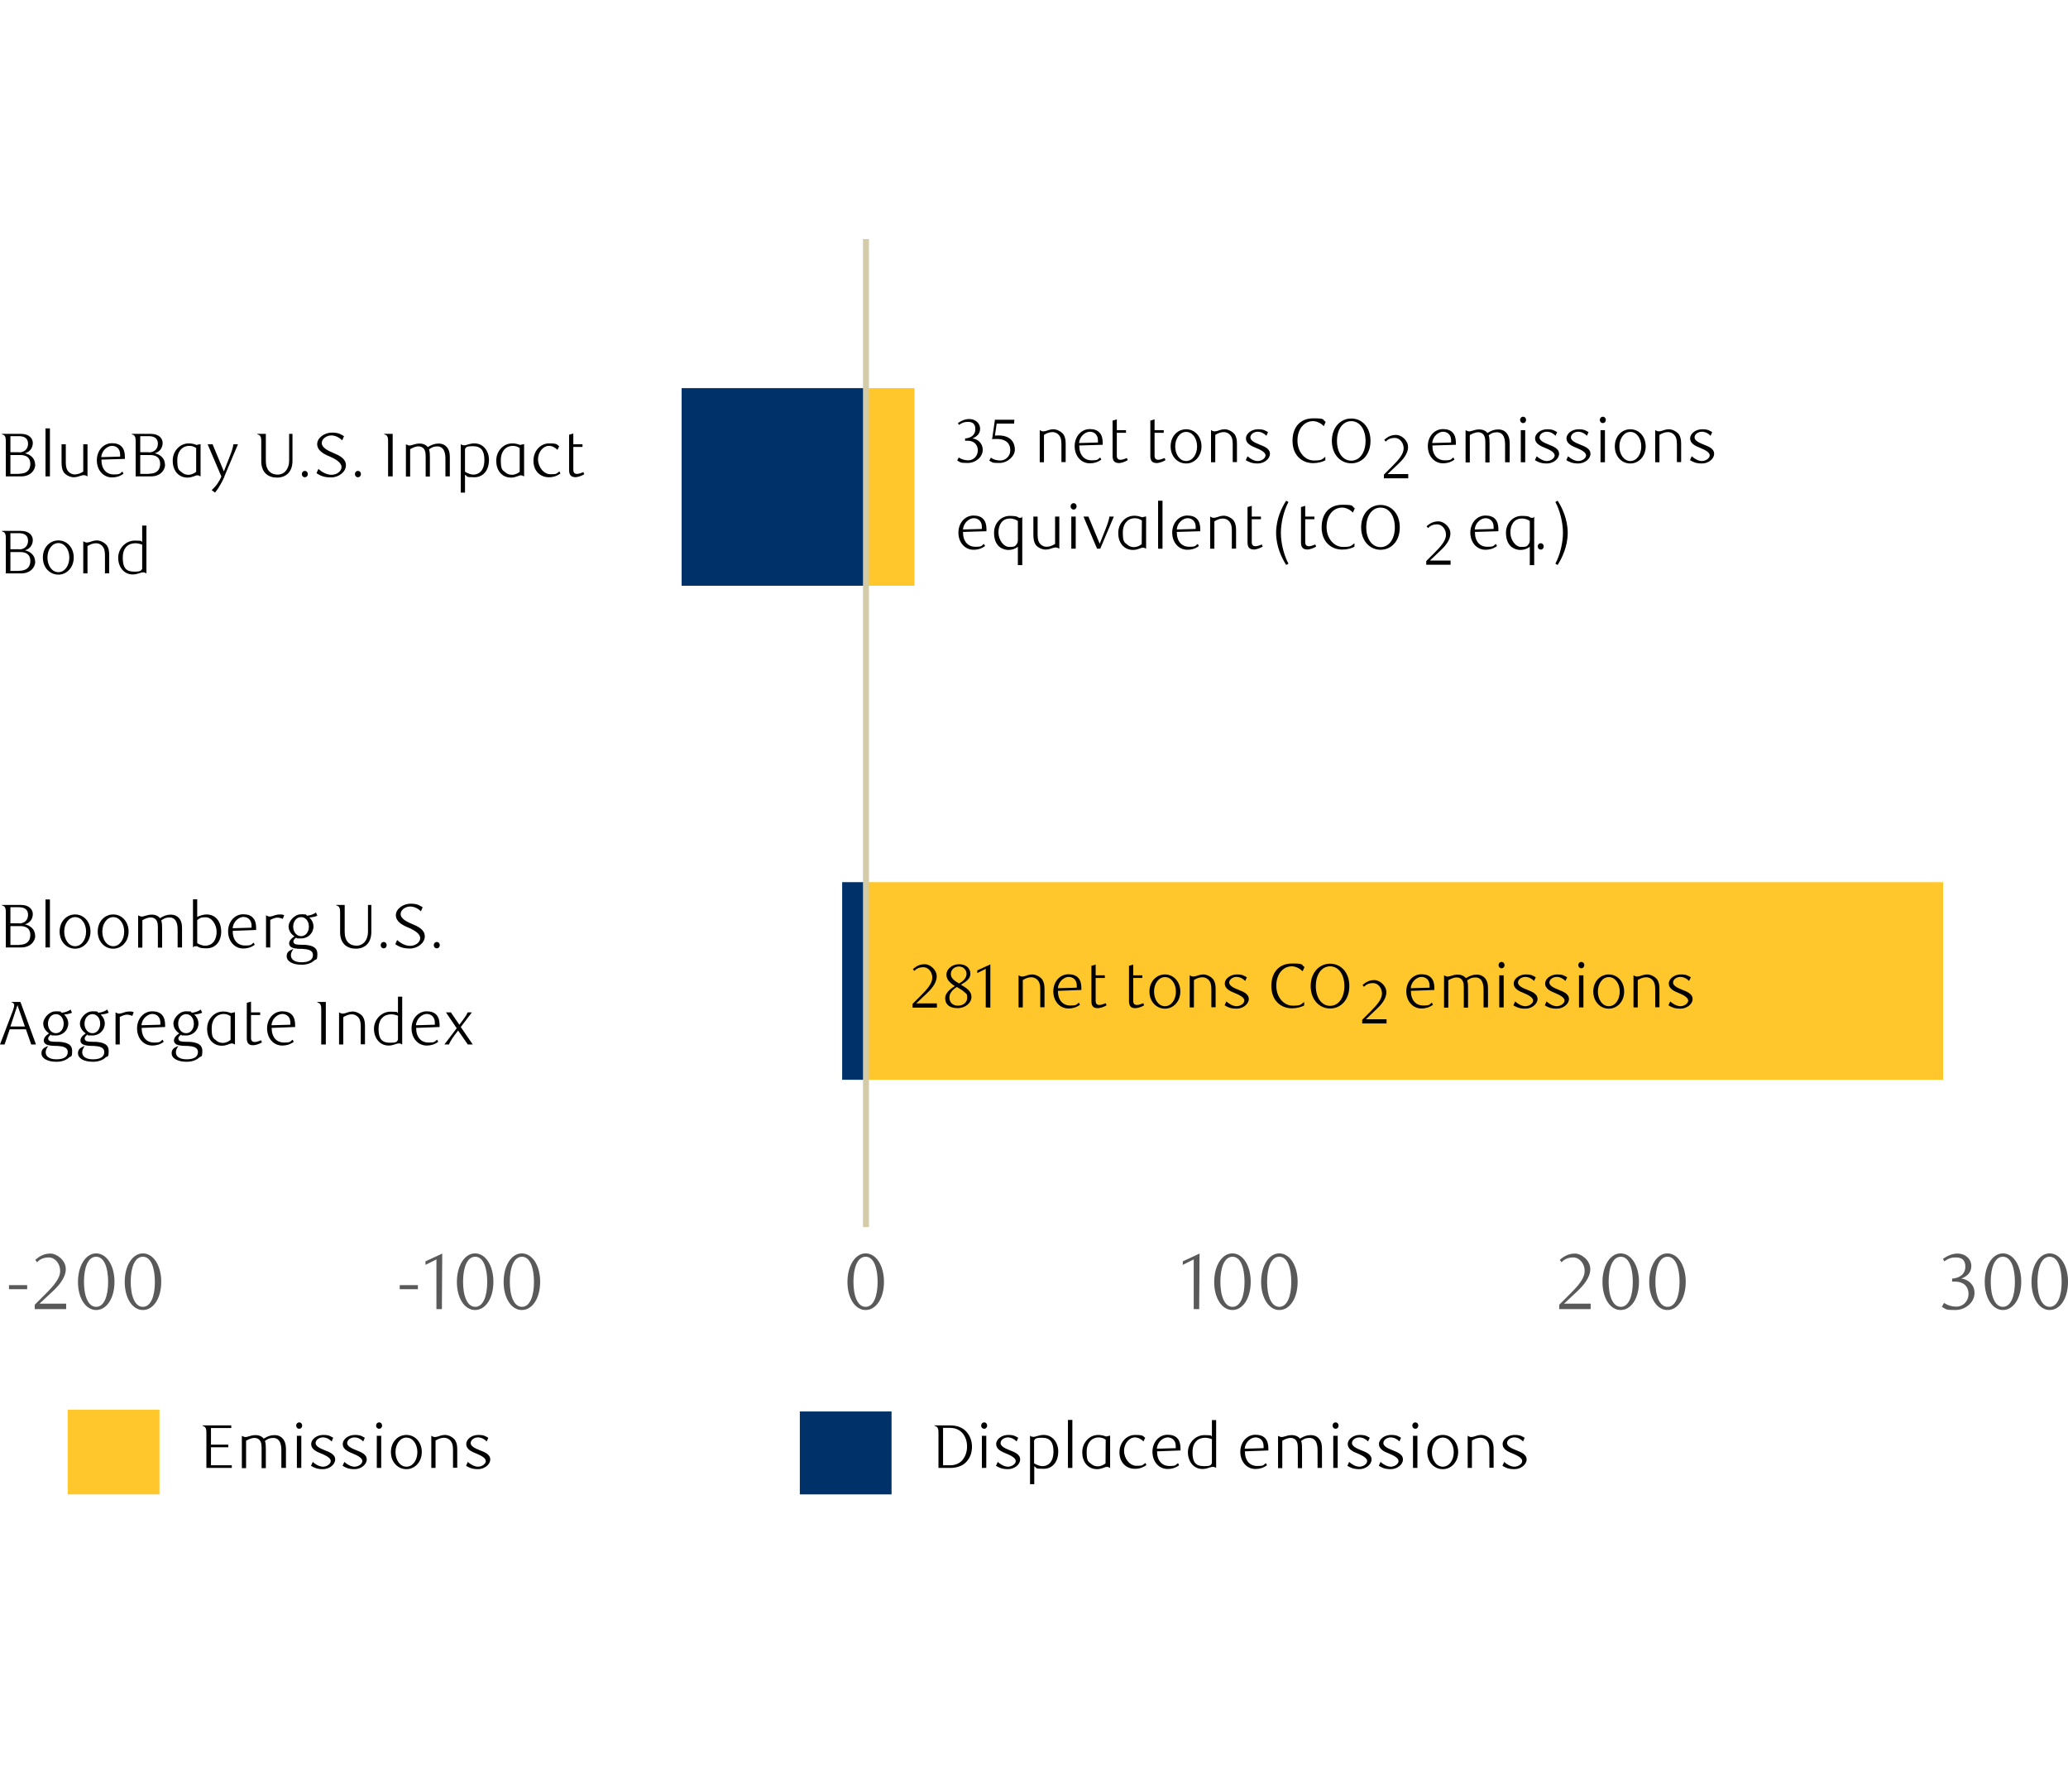 <?xml version="1.0" encoding="utf-8"?>
<!-- Generator: Adobe Illustrator 27.8.1, SVG Export Plug-In . SVG Version: 6.00 Build 0)  -->
<svg version="1.1" id="Layer_4" xmlns="http://www.w3.org/2000/svg" xmlns:xlink="http://www.w3.org/1999/xlink" x="0px" y="0px"
	 viewBox="0 0 1172.3 1015.5" style="enable-background:new 0 0 1172.3 1015.5;" xml:space="preserve">
<style type="text/css">
	.st0{fill:#FFC72C;}
	.st1{fill:#003168;}
	.st2{fill:none;stroke:#D4CBA9;stroke-width:3.4;stroke-linejoin:round;}
	.st3{fill:#595959;}
</style>
<g>
	<path d="M131.4,832H117v-19.3c0-1.6,0-2.8-0.6-3.6c-0.3-0.4-0.9-0.8-1.6-0.9v-0.3h16.3v1.5h-11.5v9.4h9.8v1.5h-9.8v10.2h11.8
		L131.4,832L131.4,832z"/>
	<path d="M159.5,832v-9.8c0-1.4-0.1-3-0.6-4.3c-0.6-1.7-1.9-2.9-4-2.9s-3.2,0.6-4.7,1.7c0.5,1.5,0.5,3,0.5,5v10.4h-2.4v-11.5
		c0-1.3-0.1-2.4-0.5-3.3c-0.6-1.5-1.9-2.3-3.6-2.3s-3.5,0.9-4.7,1.6v15.5h-2.4v-18.2h0.2c0.7,0.4,1.3,0.6,1.9,0.6s1.5-0.3,2.2-0.5
		c0.9-0.3,2-0.6,3.5-0.6c2.5,0,4,1.2,4.6,2c2.1-1.3,3.9-2,6.1-2s4.2,0.9,5.4,3c0.8,1.3,1.1,3,1.1,5V832h-2.4H159.5z"/>
	<path d="M171.3,808c0,1-0.7,1.8-1.7,1.8s-1.7-0.8-1.7-1.8s0.7-1.8,1.7-1.8S171.3,807,171.3,808z M170.8,832h-2.5v-18.2h2.5V832z"/>
	<path d="M188,817c-1.2-1.3-3-2.3-5-2.3s-4.1,1.4-4.1,3.2s2.5,3,5,4c2.8,1.1,6.1,2.3,6.1,5.3s-3.4,5.5-6.9,5.5s-5.1-0.9-6.8-1.9
		l1-2.2c1.4,1.3,3.7,2.7,5.8,2.7s4.4-1.5,4.4-3.2s-2.6-3.1-5.3-4.2c-2.8-1.1-5.8-2.5-5.8-5.4s3.3-5.2,6.8-5.2s4.1,0.8,5.7,1.6
		L188,817L188,817z"/>
	<path d="M205.9,817c-1.2-1.3-3-2.3-5-2.3s-4.1,1.4-4.1,3.2s2.5,3,5,4c2.8,1.1,6.1,2.3,6.1,5.3s-3.4,5.5-6.9,5.5s-5.1-0.9-6.8-1.9
		l1-2.2c1.4,1.3,3.7,2.7,5.8,2.7s4.4-1.5,4.4-3.2s-2.6-3.1-5.3-4.2c-2.8-1.1-5.8-2.5-5.8-5.4s3.3-5.2,6.8-5.2s4.1,0.8,5.7,1.6
		L205.9,817L205.9,817z"/>
	<path d="M216.6,808c0,1-0.7,1.8-1.7,1.8s-1.7-0.8-1.7-1.8s0.7-1.8,1.7-1.8S216.6,807,216.6,808z M216.1,832h-2.5v-18.2h2.5V832z"/>
	<path d="M230.4,832.7c-4.9,0-8.8-4-8.8-9.7s3.9-9.7,8.8-9.7s8.7,4.1,8.7,9.7S235.2,832.7,230.4,832.7z M230.4,814.8
		c-3.5,0-6.2,3.6-6.2,8.2s2.6,8.3,6.2,8.3s6.2-3.7,6.2-8.3S233.9,814.8,230.4,814.8z"/>
	<path d="M256.8,832v-9.9c0-2.1-0.2-3.7-0.9-4.8c-0.9-1.5-2.5-2.4-4.2-2.4s-3.4,0.7-4.8,1.6V832h-2.4v-18.2h0.1
		c0.7,0.5,1.4,0.7,2,0.7s1.1-0.2,1.6-0.3c1.1-0.3,2.2-0.9,4.1-0.9s4.6,1.3,5.7,3c0.9,1.4,1.2,3.1,1.2,5.2v10.4h-2.4L256.8,832z"/>
	<path d="M275.9,817c-1.2-1.3-3-2.3-5-2.3s-4.1,1.4-4.1,3.2s2.5,3,5,4c2.8,1.1,6.1,2.3,6.1,5.3s-3.4,5.5-6.9,5.5s-5.1-0.9-6.8-1.9
		l1-2.2c1.4,1.3,3.7,2.7,5.8,2.7s4.4-1.5,4.4-3.2s-2.6-3.1-5.3-4.2c-2.8-1.1-5.8-2.5-5.8-5.4s3.3-5.2,6.8-5.2s4.1,0.8,5.7,1.6
		L275.9,817L275.9,817z"/>
</g>
<rect x="38.4" y="799" class="st0" width="52" height="48"/>
<rect x="453.4" y="800" class="st1" width="52" height="47"/>
<g>
	<path d="M538.7,807.9c3,0,6,0.8,8,2.5c2.7,2.2,4.3,5.7,4.3,9.6s-1.5,7.3-4.2,9.5c-2.1,1.7-5.1,2.5-8.1,2.5H532v-19.3
		c0-1.6,0-2.8-0.6-3.6c-0.3-0.4-0.9-0.8-1.6-0.9v-0.3H538.7L538.7,807.9z M534.6,830.5h3.9c3.3,0,5.6-1.2,7.2-3.1
		c1.5-1.9,2.5-4.5,2.5-7.5s-0.9-5.6-2.5-7.5s-4-3.1-7.2-3.1h-3.9V830.5L534.6,830.5z"/>
	<path d="M559.6,808c0,1-0.7,1.8-1.7,1.8s-1.7-0.8-1.7-1.8s0.7-1.8,1.7-1.8S559.6,807,559.6,808z M559.1,832h-2.5v-18.2h2.5V832z"/>
	<path d="M576.3,817c-1.2-1.3-3-2.3-5-2.3s-4.1,1.4-4.1,3.2s2.5,3,5,4c2.8,1.1,6.1,2.3,6.1,5.3s-3.4,5.5-6.9,5.5s-5.1-0.9-6.8-1.9
		l1-2.2c1.4,1.3,3.7,2.7,5.8,2.7s4.4-1.5,4.4-3.2s-2.6-3.1-5.3-4.2c-2.8-1.1-5.8-2.5-5.8-5.4s3.3-5.2,6.8-5.2s4.1,0.8,5.7,1.6
		L576.3,817L576.3,817z"/>
	<path d="M584,813.8c0.6,0.5,1.3,0.6,1.8,0.6c1.5,0,3.1-1.1,5.8-1.1c5.2,0,8.3,4.4,8.3,9.5s-2.8,9.7-8.3,9.7s-3.5-0.5-5.3-1.4v10.1
		h-2.4v-27.5h0.1L584,813.8z M586.2,829.4c1.4,0.8,3.1,1.6,4.8,1.6c3.4,0,6.2-2.7,6.2-8.2s-2-7.9-6.5-7.9s-3.7,0.9-4.5,1.5V829.4
		L586.2,829.4z"/>
	<path d="M607.9,832h-2.5v-27.2h2.5V832z"/>
	<path d="M629.3,832L629.3,832c-0.7-0.4-1.2-0.6-1.8-0.6s-1.4,0.3-2.1,0.6c-0.9,0.3-2,0.7-3.5,0.7c-2.8,0-4.9-1.2-6.3-2.9
		c-1.4-1.8-2.1-4.1-2.1-6.6c0-3.7,1.6-6.3,3.8-8.1c1.5-1.2,3.4-1.8,5.3-1.8s3.4,0.5,4.4,0.9l2.3-0.5L629.3,832L629.3,832z
		 M626.8,816c-0.9-0.6-2.2-1.3-4-1.3c-3.5,0-6.8,2.6-6.8,8.2s1,5.5,2.8,7c0.9,0.8,2.2,1.2,3.5,1.2c2,0,3.7-1.1,4.4-1.7L626.8,816
		L626.8,816z"/>
	<path d="M643.4,832.5c-5.1,0-8.8-3.7-8.8-9.3s3.9-9.9,8.9-9.9s4.2,0.7,5.7,1.6l-1,2.1c-1-1.1-2.8-2.3-4.9-2.3
		c-2.9,0-6.1,3.2-6.1,7.6s3.2,8.5,7.1,8.5s3.2-0.4,5-1.6l0.6,1.2C648.5,831.3,646.6,832.5,643.4,832.5L643.4,832.5z"/>
	<path d="M655.9,822.6c0,5.4,2.9,8.3,7,8.3s3.3-0.6,4.9-1.6l0.6,1.2c-2.2,1.6-4.3,2.1-6.5,2.1c-5,0-8.6-4.2-8.6-9.7s3.7-9.7,8.6-9.7
		s7.3,2.7,7.3,7.7s0,0.8,0,1.2L655.9,822.6L655.9,822.6z M666.5,820.8c0-0.3,0-0.8,0-1.2c0-3.3-2.2-4.9-4.6-4.9s-5.8,2.4-6.1,6.4
		L666.5,820.8L666.5,820.8z"/>
	<path d="M689.4,832L689.4,832c-0.7-0.5-1.4-0.6-1.9-0.6c-1.5,0-3.1,1.2-5.8,1.2c-5.2,0-8.3-4.4-8.3-9.5s4.1-9.7,9.4-9.7
		s3.3,0.5,4.2,0.8v-9.3h2.4v27.2L689.4,832z M687,815.7c-1.3-0.5-2.7-0.8-3.8-0.8c-3.8,0-7.2,2.3-7.2,8.2s2,7.9,6.5,7.9
		s3.7-0.9,4.5-1.5V815.7L687,815.7z"/>
	<path d="M705.7,822.6c0,5.4,2.9,8.3,7,8.3s3.3-0.6,4.9-1.6l0.6,1.2c-2.2,1.6-4.3,2.1-6.5,2.1c-5,0-8.6-4.2-8.6-9.7s3.7-9.7,8.6-9.7
		s7.3,2.7,7.3,7.7s0,0.8,0,1.2L705.7,822.6L705.7,822.6z M716.3,820.8c0-0.3,0-0.8,0-1.2c0-3.3-2.2-4.9-4.6-4.9s-5.8,2.4-6.1,6.4
		L716.3,820.8L716.3,820.8z"/>
	<path d="M746.9,832v-9.8c0-1.4-0.1-3-0.6-4.3c-0.6-1.7-1.9-2.9-4-2.9s-3.2,0.6-4.7,1.7c0.5,1.5,0.5,3,0.5,5v10.4h-2.4v-11.5
		c0-1.3-0.1-2.4-0.5-3.3c-0.6-1.5-1.9-2.3-3.6-2.3s-3.5,0.9-4.7,1.6v15.5h-2.4v-18.2h0.2c0.7,0.4,1.3,0.6,1.9,0.6s1.5-0.3,2.2-0.5
		c0.9-0.3,2-0.6,3.5-0.6c2.5,0,4,1.2,4.6,2c2.1-1.3,3.9-2,6.1-2s4.2,0.9,5.4,3c0.8,1.3,1,3,1,5V832H746.9L746.9,832z"/>
	<path d="M758.8,808c0,1-0.7,1.8-1.7,1.8s-1.7-0.8-1.7-1.8s0.7-1.8,1.7-1.8S758.8,807,758.8,808z M758.3,832h-2.5v-18.2h2.5V832z"/>
	<path d="M775.5,817c-1.2-1.3-3-2.3-5-2.3s-4.1,1.4-4.1,3.2s2.5,3,5,4c2.8,1.1,6.1,2.3,6.1,5.3s-3.4,5.5-6.9,5.5s-5.1-0.9-6.8-1.9
		l1-2.2c1.4,1.3,3.7,2.7,5.8,2.7s4.4-1.5,4.4-3.2s-2.6-3.1-5.2-4.2c-2.8-1.1-5.8-2.5-5.8-5.4s3.3-5.2,6.8-5.2s4.1,0.8,5.7,1.6
		L775.5,817L775.5,817z"/>
	<path d="M793.3,817c-1.2-1.3-3-2.3-5-2.3s-4.1,1.4-4.1,3.2s2.5,3,5,4c2.8,1.1,6.1,2.3,6.1,5.3s-3.4,5.5-6.9,5.5s-5.1-0.9-6.8-1.9
		l1-2.2c1.4,1.3,3.7,2.7,5.8,2.7s4.4-1.5,4.4-3.2s-2.6-3.1-5.3-4.2c-2.8-1.1-5.8-2.5-5.8-5.4s3.3-5.2,6.8-5.2s4.1,0.8,5.7,1.6
		L793.3,817L793.3,817z"/>
	<path d="M804,808c0,1-0.7,1.8-1.7,1.8s-1.7-0.8-1.7-1.8s0.7-1.8,1.7-1.8S804,807,804,808z M803.5,832H801v-18.2h2.5V832z"/>
	<path d="M817.9,832.7c-4.9,0-8.8-4-8.8-9.7s3.9-9.7,8.8-9.7s8.7,4.1,8.7,9.7S822.7,832.7,817.9,832.7z M817.9,814.8
		c-3.5,0-6.2,3.6-6.2,8.2s2.6,8.3,6.2,8.3s6.2-3.7,6.2-8.3S821.4,814.8,817.9,814.8z"/>
	<path d="M844.3,832v-9.9c0-2.1-0.2-3.7-0.9-4.8c-0.9-1.5-2.5-2.4-4.2-2.4s-3.4,0.7-4.8,1.6V832H832v-18.2h0.1
		c0.7,0.5,1.4,0.7,2,0.7s1.1-0.2,1.6-0.3c1.1-0.3,2.2-0.9,4.1-0.9s4.5,1.3,5.7,3c0.9,1.4,1.2,3.1,1.2,5.2v10.4h-2.4L844.3,832z"/>
	<path d="M863.4,817c-1.2-1.3-3-2.3-5-2.3s-4.1,1.4-4.1,3.2s2.5,3,5,4c2.8,1.1,6.1,2.3,6.1,5.3s-3.4,5.5-6.9,5.5s-5.1-0.9-6.8-1.9
		l1-2.2c1.4,1.3,3.7,2.7,5.8,2.7s4.4-1.5,4.4-3.2s-2.6-3.1-5.3-4.2c-2.8-1.1-5.8-2.5-5.8-5.4s3.3-5.2,6.8-5.2s4.1,0.8,5.7,1.6
		L863.4,817L863.4,817z"/>
</g>
<path class="st0" d="M1101.5,612h-611V500h611V612z M518.4,332h-28V220h28V332z"/>
<path class="st1" d="M477.4,612h13V500h-13V612z M386.4,332h104V220h-104V332z"/>
<path class="st2" d="M490.9,695.5v-560"/>
<g>
	<path class="st3" d="M5.1,730.7v-2.3h10.3v2.3H5.1z"/>
	<path class="st3" d="M19.7,742v-2.5l5.9-5.9c5.1-5.1,8.5-9.1,8.5-13.3s-3-7.6-6.4-7.6s-5.3,1.3-6.7,2.7l-1-1.3
		c2.7-2.4,5.3-3.6,8.7-3.6s8.6,3.7,8.6,8.8s-4.4,9.8-7.4,12.6l-7.5,7h15.1v3.1H19.7L19.7,742z"/>
	<path class="st3" d="M54.5,742.5c-5.9,0-10.3-6.7-10.3-15.9s4.4-16.2,10.3-16.2s10.4,6.8,10.4,16.1S60.5,742.5,54.5,742.5
		L54.5,742.5z M54.5,712.3c-4.6,0-6.9,6.1-6.9,14.2s2.4,14.2,6.9,14.2s6.8-6.1,6.8-14.1S59.1,712.3,54.5,712.3L54.5,712.3z"/>
	<path class="st3" d="M81,742.5c-5.9,0-10.3-6.7-10.3-15.9s4.4-16.2,10.3-16.2s10.4,6.8,10.4,16.1S87,742.5,81,742.5L81,742.5z
		 M81,712.3c-4.6,0-6.9,6.1-6.9,14.2s2.4,14.2,6.9,14.2s6.8-6.1,6.8-14.1S85.6,712.3,81,712.3L81,712.3z"/>
</g>
<g>
	<path class="st3" d="M226.6,730.7v-2.3h10.3v2.3H226.6z"/>
	<path class="st3" d="M247.4,742v-28.2c0.1,0-6.2,3.1-6.2,3.1v-2l9.5-4.4l-0.2,31.5L247.4,742L247.4,742z"/>
	<path class="st3" d="M269.3,742.5c-5.9,0-10.3-6.7-10.3-15.9s4.4-16.2,10.3-16.2s10.4,6.8,10.4,16.1S275.3,742.5,269.3,742.5
		L269.3,742.5z M269.4,712.3c-4.6,0-6.9,6.1-6.9,14.2s2.4,14.2,6.9,14.2s6.8-6.1,6.8-14.1S274,712.3,269.4,712.3L269.4,712.3z"/>
	<path class="st3" d="M295.8,742.5c-5.9,0-10.3-6.7-10.3-15.9s4.4-16.2,10.3-16.2s10.4,6.8,10.4,16.1S301.8,742.5,295.8,742.5
		L295.8,742.5z M295.9,712.3c-4.6,0-6.9,6.1-6.9,14.2s2.4,14.2,6.9,14.2s6.8-6.1,6.8-14.1S300.5,712.3,295.9,712.3L295.9,712.3z"/>
</g>
<g>
	<path class="st3" d="M490.7,742.5c-5.9,0-10.3-6.7-10.3-15.9s4.4-16.2,10.3-16.2s10.4,6.8,10.4,16.1S496.7,742.5,490.7,742.5
		L490.7,742.5z M490.7,712.3c-4.6,0-6.9,6.1-6.9,14.2s2.4,14.2,6.9,14.2s6.8-6.1,6.8-14.1S495.3,712.3,490.7,712.3L490.7,712.3z"/>
</g>
<g>
	<path class="st3" d="M676.7,742v-28.2c0.1,0-6.2,3.1-6.2,3.1v-2l9.5-4.4l-0.2,31.5L676.7,742L676.7,742z"/>
	<path class="st3" d="M698.6,742.5c-5.9,0-10.3-6.7-10.3-15.9s4.4-16.2,10.3-16.2s10.4,6.8,10.4,16.1S704.6,742.5,698.6,742.5
		L698.6,742.5z M698.7,712.3c-4.6,0-6.9,6.1-6.9,14.2s2.4,14.2,6.9,14.2s6.8-6.1,6.8-14.1S703.3,712.3,698.7,712.3L698.7,712.3z"/>
	<path class="st3" d="M725.2,742.5c-5.8,0-10.3-6.7-10.3-15.9s4.4-16.2,10.3-16.2s10.4,6.8,10.4,16.1S731.2,742.5,725.2,742.5
		L725.2,742.5z M725.2,712.3c-4.6,0-6.9,6.1-6.9,14.2s2.4,14.2,6.9,14.2s6.8-6.1,6.8-14.1S729.8,712.3,725.2,712.3L725.2,712.3z"/>
</g>
<g>
	<path class="st3" d="M883.9,742v-2.5l5.9-5.9c5.1-5.1,8.5-9.1,8.5-13.3s-3-7.6-6.4-7.6s-5.3,1.3-6.7,2.7l-1-1.3
		c2.7-2.4,5.3-3.6,8.7-3.6s8.6,3.7,8.6,8.8s-4.4,9.8-7.4,12.6l-7.5,7h15.1v3.1H883.9L883.9,742z"/>
	<path class="st3" d="M918.7,742.5c-5.9,0-10.3-6.7-10.3-15.9s4.4-16.2,10.3-16.2s10.4,6.8,10.4,16.1S924.7,742.5,918.7,742.5
		L918.7,742.5z M918.8,712.3c-4.6,0-6.9,6.1-6.9,14.2s2.4,14.2,6.9,14.2s6.8-6.1,6.8-14.1S923.4,712.3,918.8,712.3L918.8,712.3z"/>
	<path class="st3" d="M945.2,742.5c-5.9,0-10.3-6.7-10.3-15.9s4.4-16.2,10.3-16.2s10.4,6.8,10.4,16.1S951.2,742.5,945.2,742.5
		L945.2,742.5z M945.3,712.3c-4.6,0-6.9,6.1-6.9,14.2s2.4,14.2,6.9,14.2s6.8-6.1,6.8-14.1S949.9,712.3,945.3,712.3L945.3,712.3z"/>
</g>
<g>
	<path class="st3" d="M1119.3,732.9c0,5.3-5.1,9.6-10.9,9.6s-5-0.4-7.6-1.8l1.2-2.2c2.2,1.4,4.6,2.1,7,2.1c3.7,0,6.9-2.9,6.9-7.3
		s-3.2-6.9-7.4-6.9h-1.9v-1.7c4.4-0.3,7.5-2.6,7.5-6.8s-2.5-5.2-5.4-5.2s-4.3,0.7-6.5,2.2l-0.8-1.4c2.5-1.7,5.2-3,8.2-3
		c4.7,0,7.9,3.2,7.9,7.1s-2.7,5.9-5.7,7.1C1116.1,725.1,1119.4,728.5,1119.3,732.9L1119.3,732.9z"/>
	<path class="st3" d="M1135.4,742.5c-5.8,0-10.3-6.7-10.3-15.9s4.4-16.2,10.3-16.2s10.4,6.8,10.4,16.1S1141.4,742.5,1135.4,742.5
		L1135.4,742.5z M1135.4,712.3c-4.6,0-6.9,6.1-6.9,14.2s2.4,14.2,6.9,14.2s6.8-6.1,6.8-14.1S1140,712.3,1135.4,712.3L1135.4,712.3z"
		/>
	<path class="st3" d="M1161.9,742.5c-5.9,0-10.3-6.7-10.3-15.9s4.4-16.2,10.3-16.2s10.4,6.8,10.4,16.1S1167.9,742.5,1161.9,742.5
		L1161.9,742.5z M1161.9,712.3c-4.6,0-6.9,6.1-6.9,14.2s2.4,14.2,6.9,14.2s6.8-6.1,6.8-14.1S1166.5,712.3,1161.9,712.3L1161.9,712.3
		z"/>
</g>
<g>
	<g>
		<path d="M557.1,254.9c0,4.1-4,7.5-8.5,7.5s-3.9-0.3-6-1.4l0.9-1.7c1.7,1.1,3.6,1.6,5.4,1.6c2.9,0,5.4-2.3,5.4-5.7
			s-2.5-5.4-5.7-5.4h-1.5v-1.3c3.4-0.2,5.8-2,5.8-5.3s-2-4.1-4.2-4.1s-3.4,0.6-5.1,1.7l-0.6-1c1.9-1.3,4-2.3,6.4-2.3
			c3.7,0,6.2,2.5,6.2,5.5s-2.1,4.6-4.4,5.5C554.5,248.8,557.1,251.5,557.1,254.9L557.1,254.9z"/>
		<path d="M574.9,240.1H565l-1,6.8c0.6,0,1.5-0.1,2-0.1c7.4,0,9.3,4.5,9.3,8.1c0,3.6-4.1,7.5-8.7,7.5s-3.6-0.2-5.8-1.3l0.9-1.7
			c1.7,1.2,3.5,1.6,5.4,1.6c2.8,0,5.6-2.3,5.6-5.8c0-5.1-4-6.4-7.6-6.4s-1.9,0.1-2.7,0.2l1.6-11.1h11L574.9,240.1L574.9,240.1z"/>
		<path d="M601.7,262v-9.9c0-2.1-0.2-3.7-0.9-4.8c-0.9-1.5-2.5-2.4-4.2-2.4s-3.4,0.7-4.8,1.6V262h-2.4v-18.2h0.1
			c0.7,0.5,1.4,0.7,2,0.7s1.1-0.2,1.6-0.3c1.1-0.3,2.2-0.9,4.1-0.9s4.5,1.3,5.7,3c0.9,1.4,1.2,3.1,1.2,5.2v10.4h-2.4L601.7,262z"/>
		<path d="M611.8,252.6c0,5.4,2.9,8.3,7,8.3s3.3-0.6,4.9-1.6l0.6,1.2c-2.2,1.6-4.3,2.1-6.5,2.1c-5,0-8.6-4.2-8.6-9.7
			s3.7-9.7,8.6-9.7s7.3,2.7,7.3,7.7s0,0.8,0,1.2l-13.3,0.4V252.6z M622.4,250.8c0-0.3,0-0.8,0-1.2c0-3.3-2.2-4.9-4.6-4.9
			s-5.8,2.4-6.1,6.4L622.4,250.8L622.4,250.8z"/>
		<path d="M633.9,262.4c-0.9,0-1.8-0.3-2.4-1c-0.5-0.6-0.8-1.6-0.8-2.9v-20.1l2.4-0.7v6.1h5.2v1.5h-5.2v13c0,1.6,0.8,2.3,2.1,2.3
			s2.7-0.7,3.6-1l0.5,1.2c-1.5,0.9-3.6,1.7-5.4,1.7L633.9,262.4z"/>
		<path d="M655.3,262.4c-0.9,0-1.8-0.3-2.4-1c-0.5-0.6-0.8-1.6-0.8-2.9v-20.1l2.4-0.7v6.1h5.2v1.5h-5.2v13c0,1.6,0.8,2.3,2.1,2.3
			s2.7-0.7,3.6-1l0.5,1.2c-1.5,0.9-3.6,1.7-5.4,1.7L655.3,262.4z"/>
		<path d="M672.4,262.7c-4.9,0-8.8-4-8.8-9.7s3.9-9.7,8.8-9.7s8.7,4.1,8.7,9.7S677.2,262.7,672.4,262.7z M672.4,244.8
			c-3.5,0-6.2,3.6-6.2,8.2c0,4.6,2.6,8.3,6.2,8.3s6.2-3.7,6.2-8.3S675.9,244.8,672.4,244.8L672.4,244.8z"/>
		<path d="M698.8,262v-9.9c0-2.1-0.2-3.7-0.9-4.8c-0.9-1.5-2.5-2.4-4.2-2.4s-3.4,0.7-4.8,1.6V262h-2.4v-18.2h0.1
			c0.7,0.5,1.4,0.7,2,0.7s1.1-0.2,1.6-0.3c1.1-0.3,2.2-0.9,4.1-0.9s4.5,1.3,5.7,3c0.9,1.4,1.2,3.1,1.2,5.2v10.4h-2.4L698.8,262z"/>
		<path d="M717.9,247c-1.2-1.3-3-2.3-5-2.3s-4.1,1.4-4.1,3.2s2.5,3,5,4c2.8,1.1,6.1,2.3,6.1,5.3c0,3-3.4,5.5-6.9,5.5
			s-5.1-0.9-6.8-1.9l1-2.2c1.4,1.3,3.7,2.7,5.8,2.7s4.4-1.5,4.4-3.2s-2.6-3.1-5.3-4.2c-2.8-1.1-5.8-2.5-5.8-5.4s3.3-5.2,6.8-5.2
			s4.1,0.8,5.7,1.6L717.9,247z"/>
		<path d="M750.4,241.5c-1.2-1.3-3.6-2.8-6.1-2.8c-4.9,0-8.8,4.3-8.8,11s4.4,11.3,9.3,11.3s4.5-0.7,6.5-2.1v2
			c-1.7,0.9-4.2,1.6-6.9,1.6c-6.5,0-11.7-4.6-11.7-12.6s4.5-12.8,11.8-12.8s4.9,0.8,7,2l-1,2.3L750.4,241.5z"/>
		<path d="M766,262.6c-6,0-11-4.9-11-12.7s5-12.7,11-12.7s10.9,4.8,10.9,12.7C776.9,257.8,772,262.6,766,262.6z M766,238.7
			c-4.8,0-8.1,4.6-8.1,11.2c0,6.6,3.3,11.2,8.1,11.2s8.1-4.6,8.1-11.2S770.8,238.7,766,238.7L766,238.7z"/>
	</g>
	<g>
		<path d="M784.5,271v-2l4.6-4.6c4-4,6.6-7.1,6.6-10.3s-2.3-5.9-5-5.9s-4.1,1-5.2,2.1l-0.8-1c2.1-1.9,4.1-2.8,6.8-2.8
			s6.7,2.9,6.7,6.9s-3.4,7.6-5.8,9.8l-5.8,5.5h11.7v2.4h-13.9L784.5,271z"/>
	</g>
	<g>
		<path d="M812,252.6c0,5.4,2.9,8.3,7,8.3s3.3-0.6,4.9-1.6l0.6,1.2c-2.2,1.6-4.3,2.1-6.5,2.1c-5,0-8.6-4.2-8.6-9.7s3.7-9.7,8.6-9.7
			s7.3,2.7,7.3,7.7s0,0.8,0,1.2l-13.3,0.4V252.6z M822.6,250.8c0-0.3,0-0.8,0-1.2c0-3.3-2.2-4.9-4.6-4.9s-5.8,2.4-6.1,6.4
			L822.6,250.8L822.6,250.8z"/>
		<path d="M853.2,262v-9.8c0-1.4-0.1-3-0.6-4.3c-0.6-1.7-1.9-2.9-4-2.9s-3.2,0.6-4.7,1.7c0.5,1.5,0.5,3,0.5,5v10.4H842v-11.5
			c0-1.3-0.1-2.4-0.5-3.3c-0.6-1.5-1.9-2.3-3.6-2.3s-3.5,0.9-4.7,1.6v15.5h-2.4v-18.2h0.2c0.7,0.4,1.3,0.6,1.9,0.6s1.5-0.3,2.2-0.5
			c0.9-0.3,2-0.6,3.5-0.6c2.5,0,4,1.2,4.6,2c2.1-1.3,3.8-2,6.1-2s4.2,0.9,5.4,3c0.8,1.3,1.1,3,1.1,5V262h-2.4H853.2z"/>
		<path d="M865.1,238c0,1-0.7,1.8-1.7,1.8s-1.7-0.8-1.7-1.8s0.7-1.8,1.7-1.8S865.1,237,865.1,238z M864.6,262h-2.5v-18.2h2.5V262z"
			/>
		<path d="M881.8,247c-1.2-1.3-3-2.3-5-2.3s-4.1,1.4-4.1,3.2s2.5,3,5,4c2.8,1.1,6.1,2.3,6.1,5.3c0,3-3.4,5.5-6.9,5.5
			s-5.1-0.9-6.8-1.9l1-2.2c1.4,1.3,3.7,2.7,5.8,2.7s4.4-1.5,4.4-3.2s-2.6-3.1-5.3-4.2c-2.8-1.1-5.8-2.5-5.8-5.4s3.3-5.2,6.8-5.2
			s4.1,0.8,5.7,1.6L881.8,247L881.8,247z"/>
		<path d="M899.6,247c-1.2-1.3-3-2.3-5-2.3s-4.1,1.4-4.1,3.2s2.5,3,5,4c2.8,1.1,6.1,2.3,6.1,5.3c0,3-3.4,5.5-6.9,5.5
			s-5.1-0.9-6.8-1.9l1-2.2c1.4,1.3,3.7,2.7,5.8,2.7s4.4-1.5,4.4-3.2s-2.6-3.1-5.3-4.2c-2.8-1.1-5.8-2.5-5.8-5.4s3.3-5.2,6.8-5.2
			s4.1,0.8,5.7,1.6L899.6,247L899.6,247z"/>
		<path d="M910.3,238c0,1-0.7,1.8-1.7,1.8s-1.7-0.8-1.7-1.8s0.7-1.8,1.7-1.8S910.3,237,910.3,238z M909.8,262h-2.5v-18.2h2.5V262z"
			/>
		<path d="M924.2,262.7c-4.9,0-8.8-4-8.8-9.7s3.9-9.7,8.8-9.7s8.7,4.1,8.7,9.7S929,262.7,924.2,262.7z M924.2,244.8
			c-3.5,0-6.2,3.6-6.2,8.2c0,4.6,2.6,8.3,6.2,8.3s6.2-3.7,6.2-8.3S927.7,244.8,924.2,244.8L924.2,244.8z"/>
		<path d="M950.6,262v-9.9c0-2.1-0.2-3.7-0.9-4.8c-0.9-1.5-2.5-2.4-4.2-2.4s-3.4,0.7-4.8,1.6V262h-2.4v-18.2h0.1
			c0.7,0.5,1.4,0.7,2,0.7s1.1-0.2,1.6-0.3c1.1-0.3,2.2-0.9,4.1-0.9s4.5,1.3,5.7,3c0.9,1.4,1.2,3.1,1.2,5.2v10.4h-2.4L950.6,262z"/>
		<path d="M969.7,247c-1.2-1.3-3-2.3-5-2.3s-4.1,1.4-4.1,3.2s2.5,3,5,4c2.8,1.1,6.1,2.3,6.1,5.3c0,3-3.4,5.5-6.9,5.5
			s-5.1-0.9-6.8-1.9l1-2.2c1.4,1.3,3.7,2.7,5.8,2.7s4.4-1.5,4.4-3.2s-2.6-3.1-5.3-4.2c-2.8-1.1-5.8-2.5-5.8-5.4s3.3-5.2,6.8-5.2
			s4.1,0.8,5.7,1.6L969.7,247L969.7,247z"/>
	</g>
	<g>
		<path d="M545.9,301.6c0,5.4,2.9,8.3,7,8.3s3.3-0.6,4.9-1.6l0.6,1.2c-2.2,1.6-4.3,2.1-6.5,2.1c-5,0-8.6-4.2-8.6-9.7
			s3.7-9.7,8.6-9.7s7.3,2.7,7.3,7.7s0,0.8,0,1.2l-13.3,0.4V301.6z M556.6,299.8c0-0.3,0-0.8,0-1.2c0-3.3-2.2-4.9-4.6-4.9
			s-5.8,2.4-6.1,6.4L556.6,299.8L556.6,299.8z"/>
		<path d="M579.4,320.3H577v-10.4c-1.4,1.1-3.2,1.8-5.3,1.8s-4.4-0.9-5.7-2.3c-1.6-1.7-2.5-4.1-2.5-7.5c0-5.1,3.7-9.5,9-9.5
			s4.2,1.1,5.6,1.1s0.9-0.2,1.3-0.6h0.1v27.5L579.4,320.3z M572.5,293.9c-4.6,0-6.5,3.8-6.5,7.9s2.8,8.2,6.2,8.2s3.4-0.7,4-1.4
			c0.5-0.6,0.8-1.4,0.8-2.4v-10.9C576.3,294.7,574.3,293.8,572.5,293.9L572.5,293.9z"/>
		<path d="M600.5,311L600.5,311c-0.8-0.5-1.5-0.7-2.1-0.7s-1.1,0.2-1.6,0.3c-1.1,0.3-2.2,0.9-4.1,0.9s-4.5-1.1-5.7-2.9
			c-0.9-1.4-1.2-3.2-1.2-5.4v-10.4h2.4v9.9c0,2.1,0.2,3.7,0.9,4.8c0.9,1.5,2.5,2.4,4.2,2.4s3.4-0.7,4.8-1.6v-15.5h2.4L600.5,311
			L600.5,311z"/>
		<path d="M610.3,287c0,1-0.7,1.8-1.7,1.8s-1.7-0.8-1.7-1.8s0.7-1.8,1.7-1.8S610.3,286,610.3,287z M609.8,311h-2.5v-18.2h2.5V311z"
			/>
		<path d="M626.9,299.4c1.2-3.1,1.8-5.1,2-6.6h2.5l-7.7,18.2h-1.8l-7.7-18.2h2.8l6.4,15.4L626.9,299.4z"/>
		<path d="M649.7,311L649.7,311c-0.7-0.4-1.2-0.6-1.8-0.6s-1.4,0.3-2.1,0.6c-0.9,0.3-2,0.7-3.5,0.7c-2.8,0-4.9-1.2-6.3-2.9
			c-1.4-1.8-2.1-4.1-2.1-6.6c0-3.7,1.6-6.3,3.8-8.1c1.5-1.2,3.4-1.8,5.3-1.8s3.4,0.5,4.4,0.9l2.3-0.5L649.7,311L649.7,311z
			 M647.3,295c-0.9-0.6-2.2-1.3-4-1.3c-3.5,0-6.8,2.6-6.8,8.2s1,5.5,2.8,7c0.9,0.8,2.2,1.2,3.5,1.2c2,0,3.7-1.1,4.4-1.7L647.3,295
			L647.3,295z"/>
		<path d="M659,311h-2.5v-27.2h2.5V311z"/>
		<path d="M667.1,301.6c0,5.4,2.9,8.3,7,8.3s3.3-0.6,4.9-1.6l0.6,1.2c-2.2,1.6-4.3,2.1-6.5,2.1c-5,0-8.6-4.2-8.6-9.7
			s3.7-9.7,8.6-9.7s7.3,2.7,7.3,7.7s0,0.8,0,1.2l-13.3,0.4V301.6z M677.8,299.8c0-0.3,0-0.8,0-1.2c0-3.3-2.2-4.9-4.6-4.9
			s-5.8,2.4-6.1,6.4L677.8,299.8L677.8,299.8z"/>
		<path d="M698.3,311v-9.9c0-2.1-0.2-3.7-0.9-4.8c-0.9-1.5-2.5-2.4-4.2-2.4s-3.4,0.7-4.8,1.6V311H686v-18.2h0.1
			c0.7,0.5,1.4,0.7,2,0.7s1.1-0.2,1.6-0.3c1.1-0.3,2.2-0.9,4.1-0.9s4.6,1.3,5.7,3c0.9,1.4,1.2,3.1,1.2,5.2v10.4L698.3,311L698.3,311
			z"/>
		<path d="M710.4,311.4c-0.9,0-1.8-0.3-2.4-1c-0.5-0.6-0.8-1.6-0.8-2.9v-20.1l2.4-0.7v6.1h5.2v1.5h-5.2v13c0,1.6,0.8,2.3,2.1,2.3
			s2.7-0.7,3.6-1l0.5,1.2c-1.5,0.9-3.6,1.7-5.4,1.7L710.4,311.4z"/>
	</g>
	<g>
		<path d="M729.1,320.2c-2.5-4-5.7-10.4-5.7-18.2s3.2-14.4,5.7-18.2l1.3,0.7c-2.5,4.7-4.3,11.5-4.3,17.5s1.8,12.8,4.3,17.5
			L729.1,320.2z"/>
		<path d="M740.7,311.4c-0.9,0-1.8-0.3-2.4-1c-0.5-0.6-0.8-1.6-0.8-2.9v-20.1l2.4-0.7v6.1h5.2v1.5h-5.2v13c0,1.6,0.8,2.3,2.1,2.3
			s2.7-0.7,3.6-1l0.5,1.2c-1.5,0.9-3.6,1.7-5.4,1.7L740.7,311.4z"/>
		<path d="M766.9,290.5c-1.2-1.3-3.6-2.8-6.1-2.8c-4.9,0-8.8,4.3-8.8,11s4.4,11.3,9.3,11.3s4.5-0.7,6.5-2.1v2
			c-1.7,0.9-4.2,1.6-6.9,1.6c-6.5,0-11.7-4.6-11.7-12.6s4.5-12.8,11.8-12.8s4.9,0.8,7,2l-1,2.3L766.9,290.5z"/>
		<path d="M782.6,311.6c-6,0-11-4.9-11-12.7s5-12.7,11-12.7s10.9,4.8,10.9,12.7S788.6,311.6,782.6,311.6z M782.6,287.7
			c-4.8,0-8.1,4.6-8.1,11.2s3.3,11.2,8.1,11.2s8.1-4.6,8.1-11.2S787.4,287.7,782.6,287.7z"/>
	</g>
	<g>
		<path d="M808.5,320v-2l4.6-4.6c4-4,6.6-7.1,6.6-10.3s-2.3-5.9-5-5.9s-4.1,1-5.2,2.1l-0.8-1c2.1-1.9,4.1-2.8,6.8-2.8
			s6.7,2.9,6.7,6.9s-3.4,7.6-5.8,9.8l-5.8,5.5h11.7v2.4h-13.9L808.5,320z"/>
	</g>
	<g>
		<path d="M836.1,301.6c0,5.4,2.9,8.3,7,8.3s3.3-0.6,4.9-1.6l0.6,1.2c-2.2,1.6-4.3,2.1-6.5,2.1c-5,0-8.6-4.2-8.6-9.7
			s3.7-9.7,8.6-9.7s7.3,2.7,7.3,7.7s0,0.8,0,1.2l-13.3,0.4V301.6z M846.7,299.8c0-0.3,0-0.8,0-1.2c0-3.3-2.2-4.9-4.6-4.9
			s-5.8,2.4-6.1,6.4L846.7,299.8L846.7,299.8z"/>
		<path d="M869.6,320.3h-2.4v-10.4c-1.4,1.1-3.2,1.8-5.3,1.8s-4.4-0.9-5.7-2.3c-1.6-1.7-2.5-4.1-2.5-7.5c0-5.1,3.7-9.5,9-9.5
			s4.2,1.1,5.6,1.1s0.9-0.2,1.3-0.6h0.1v27.5L869.6,320.3z M862.7,293.9c-4.6,0-6.5,3.8-6.5,7.9s2.8,8.2,6.2,8.2s3.4-0.7,4-1.4
			c0.5-0.6,0.8-1.4,0.8-2.4v-10.9C866.5,294.7,864.5,293.8,862.7,293.9L862.7,293.9z"/>
	</g>
	<g>
		<path d="M873.4,311.5c-1,0-1.7-0.8-1.7-1.8s0.7-1.8,1.7-1.8s1.7,0.8,1.7,1.8S874.4,311.5,873.4,311.5z"/>
		<path d="M881.7,319.5c2.5-4.7,4.3-11.5,4.3-17.5s-1.8-12.9-4.3-17.5l1.3-0.7c2.5,3.8,5.7,10.6,5.7,18.2s-3.2,14.3-5.7,18.2
			L881.7,319.5z"/>
	</g>
	<g>
		<path d="M517.3,571v-2l4.6-4.6c4-4,6.6-7.1,6.6-10.3s-2.3-5.9-5-5.9s-4.1,1-5.2,2.1l-0.8-1c2.1-1.9,4.1-2.8,6.8-2.8
			s6.7,2.9,6.7,6.9s-3.4,7.6-5.8,9.8l-5.8,5.5h11.7v2.4h-13.9L517.3,571z"/>
		<path d="M550.7,565c0,3.4-3.4,6.4-7.9,6.4s-7-2.1-7-5.6s3.9-5.9,5.5-6.9c-3-1.9-4.8-3.8-4.8-6.6s3-5.8,7.2-5.8s6.4,2.6,6.4,5.4
			s-2.5,4.6-5.4,6.2c3.4,2,6,3.7,6,7V565z M538.2,565.5c0,2.3,1.6,4.5,4.8,4.5s5.3-2,5.3-4.5s-0.6-2.2-1.6-3.2
			c-1.2-1.1-2.8-2-4.3-2.9c-2.3,1.5-4.2,3.4-4.2,6V565.5z M547.9,551.9c0-0.9-0.3-1.8-0.9-2.5c-0.7-1-2-1.6-3.3-1.6s-2.3,0.4-3.1,1
			c-0.9,0.7-1.6,1.8-1.6,3.3c0,2.4,2.3,4,4.7,5.3C545.8,556.2,547.9,554.5,547.9,551.9L547.9,551.9z"/>
		<path d="M558.8,571v-21.9c0.1,0-4.8,2.4-4.8,2.4V550l7.4-3.4v24.5L558.8,571L558.8,571z"/>
		<path d="M589.7,571v-9.9c0-2.1-0.2-3.7-0.9-4.8c-0.9-1.5-2.5-2.4-4.2-2.4s-3.4,0.7-4.8,1.6V571h-2.4v-18.2h0.1
			c0.7,0.5,1.4,0.7,2,0.7s1.1-0.2,1.6-0.3c1.1-0.3,2.2-0.9,4.1-0.9s4.6,1.3,5.7,3c0.9,1.4,1.2,3.1,1.2,5.2v10.4h-2.4L589.7,571z"/>
		<path d="M599.7,561.6c0,5.4,2.9,8.3,7,8.3s3.3-0.6,4.9-1.6l0.6,1.2c-2.2,1.6-4.3,2.1-6.5,2.1c-5,0-8.6-4.2-8.6-9.7
			s3.7-9.7,8.6-9.7s7.3,2.7,7.3,7.7s0,0.8,0,1.2L599.7,561.6L599.7,561.6z M610.4,559.8c0-0.3,0-0.8,0-1.2c0-3.3-2.2-4.9-4.6-4.9
			s-5.8,2.4-6.1,6.4L610.4,559.8L610.4,559.8z"/>
		<path d="M621.9,571.4c-0.9,0-1.8-0.3-2.4-1c-0.5-0.6-0.8-1.6-0.8-2.9v-20.1l2.4-0.7v6.1h5.2v1.5h-5.2v13c0,1.6,0.8,2.3,2.1,2.3
			s2.7-0.7,3.6-1l0.5,1.2C625.8,570.7,623.7,571.5,621.9,571.4L621.9,571.4z"/>
		<path d="M643.2,571.4c-0.9,0-1.8-0.3-2.4-1c-0.5-0.6-0.8-1.6-0.8-2.9v-20.1l2.4-0.7v6.1h5.2v1.5h-5.2v13c0,1.6,0.8,2.3,2.1,2.3
			s2.7-0.7,3.6-1l0.5,1.2C647.1,570.7,645,571.5,643.2,571.4L643.2,571.4z"/>
		<path d="M660.4,571.7c-4.9,0-8.8-4-8.8-9.7s3.9-9.7,8.8-9.7s8.7,4.1,8.7,9.7S665.2,571.7,660.4,571.7z M660.4,553.8
			c-3.5,0-6.2,3.6-6.2,8.2s2.6,8.3,6.2,8.3s6.2-3.7,6.2-8.3S663.9,553.8,660.4,553.8z"/>
		<path d="M686.7,571v-9.9c0-2.1-0.2-3.7-0.9-4.8c-0.9-1.5-2.5-2.4-4.2-2.4s-3.4,0.7-4.8,1.6V571h-2.4v-18.2h0.1
			c0.7,0.5,1.4,0.7,2,0.7s1.1-0.2,1.6-0.3c1.1-0.3,2.2-0.9,4.1-0.9s4.5,1.3,5.7,3c0.9,1.4,1.2,3.1,1.2,5.2v10.4h-2.4L686.7,571z"/>
		<path d="M705.9,556c-1.2-1.3-3-2.3-5-2.3s-4.1,1.4-4.1,3.2s2.5,3,5,4c2.8,1.1,6.1,2.3,6.1,5.3s-3.4,5.5-6.9,5.5s-5.1-0.9-6.8-1.9
			l1-2.2c1.4,1.3,3.7,2.7,5.8,2.7s4.4-1.5,4.4-3.2s-2.6-3.1-5.3-4.2c-2.8-1.1-5.8-2.5-5.8-5.4s3.3-5.2,6.8-5.2s4.1,0.8,5.7,1.6
			L705.9,556L705.9,556z"/>
		<path d="M738.4,550.5c-1.2-1.3-3.6-2.8-6.1-2.8c-4.9,0-8.8,4.3-8.8,11s4.4,11.3,9.3,11.3s4.5-0.7,6.5-2.1v2
			c-1.7,0.9-4.2,1.6-6.9,1.6c-6.5,0-11.7-4.6-11.7-12.6s4.5-12.8,11.8-12.8s4.9,0.8,7,2L738.4,550.5L738.4,550.5z"/>
		<path d="M754,571.6c-6,0-11-4.9-11-12.7s5-12.7,11-12.7s10.9,4.8,10.9,12.7S760,571.6,754,571.6z M754,547.7
			c-4.8,0-8.1,4.6-8.1,11.2s3.3,11.2,8.1,11.2s8.1-4.6,8.1-11.2S758.8,547.7,754,547.7z"/>
	</g>
	<g>
		<path d="M772.2,580v-2l4.6-4.6c4-4,6.6-7.1,6.6-10.3s-2.3-5.9-5-5.9s-4.1,1-5.2,2.1l-0.8-1c2.1-1.9,4.1-2.8,6.8-2.8
			s6.7,2.9,6.7,6.9s-3.4,7.6-5.8,9.8l-5.8,5.5H786v2.4h-13.9L772.2,580z"/>
	</g>
	<g>
		<path d="M799.8,561.6c0,5.4,2.9,8.3,7,8.3s3.3-0.6,4.9-1.6l0.6,1.2c-2.2,1.6-4.3,2.1-6.5,2.1c-5,0-8.6-4.2-8.6-9.7
			s3.7-9.7,8.6-9.7s7.3,2.7,7.3,7.7s0,0.8,0,1.2L799.8,561.6L799.8,561.6z M810.4,559.8c0-0.3,0-0.8,0-1.2c0-3.3-2.2-4.9-4.6-4.9
			s-5.8,2.4-6.1,6.4L810.4,559.8L810.4,559.8z"/>
		<path d="M841,571v-9.8c0-1.4-0.1-3-0.6-4.3c-0.6-1.7-1.9-2.9-4-2.9s-3.2,0.6-4.7,1.7c0.5,1.5,0.5,3,0.5,5v10.4h-2.4v-11.5
			c0-1.3-0.1-2.4-0.5-3.3c-0.6-1.5-1.9-2.3-3.6-2.3s-3.5,0.9-4.7,1.6v15.5h-2.4v-18.2h0.2c0.7,0.4,1.3,0.6,1.9,0.6s1.5-0.3,2.2-0.5
			c0.9-0.3,2-0.6,3.5-0.6c2.5,0,4,1.2,4.6,2c2.1-1.3,3.9-2,6.1-2s4.2,0.9,5.4,3c0.8,1.3,1,3,1,5V571h-2.4H841z"/>
		<path d="M852.9,547c0,1-0.7,1.8-1.7,1.8s-1.7-0.8-1.7-1.8s0.7-1.8,1.7-1.8S852.9,546,852.9,547z M852.4,571h-2.5v-18.2h2.5V571z"
			/>
		<path d="M869.6,556c-1.2-1.3-3-2.3-5-2.3s-4.1,1.4-4.1,3.2s2.5,3,5,4c2.8,1.1,6.1,2.3,6.1,5.3s-3.4,5.5-6.9,5.5s-5.1-0.9-6.8-1.9
			l1-2.2c1.4,1.3,3.7,2.7,5.8,2.7s4.4-1.5,4.4-3.2s-2.6-3.1-5.2-4.2c-2.8-1.1-5.8-2.5-5.8-5.4s3.3-5.2,6.8-5.2s4.1,0.8,5.7,1.6
			L869.6,556L869.6,556z"/>
		<path d="M887.4,556c-1.2-1.3-3-2.3-5-2.3s-4.1,1.4-4.1,3.2s2.5,3,5,4c2.8,1.1,6.1,2.3,6.1,5.3s-3.4,5.5-6.9,5.5s-5.1-0.9-6.8-1.9
			l1-2.2c1.4,1.3,3.7,2.7,5.8,2.7s4.4-1.5,4.4-3.2s-2.6-3.1-5.2-4.2c-2.8-1.1-5.8-2.5-5.8-5.4s3.3-5.2,6.8-5.2s4.1,0.8,5.7,1.6
			L887.4,556L887.4,556z"/>
		<path d="M898.1,547c0,1-0.7,1.8-1.7,1.8s-1.7-0.8-1.7-1.8s0.7-1.8,1.7-1.8S898.1,546,898.1,547z M897.6,571h-2.5v-18.2h2.5V571z"
			/>
		<path d="M912,571.7c-4.9,0-8.8-4-8.8-9.7s3.9-9.7,8.8-9.7s8.7,4.1,8.7,9.7S916.8,571.7,912,571.7z M912,553.8
			c-3.5,0-6.2,3.6-6.2,8.2s2.6,8.3,6.2,8.3s6.2-3.7,6.2-8.3S915.5,553.8,912,553.8z"/>
		<path d="M938.3,571v-9.9c0-2.1-0.2-3.7-0.9-4.8c-0.9-1.5-2.5-2.4-4.2-2.4s-3.4,0.7-4.8,1.6V571H926v-18.2h0.1
			c0.7,0.5,1.4,0.7,2,0.7s1.1-0.2,1.6-0.3c1.1-0.3,2.2-0.9,4.1-0.9s4.6,1.3,5.7,3c0.9,1.4,1.2,3.1,1.2,5.2v10.4h-2.4L938.3,571z"/>
		<path d="M957.5,556c-1.2-1.3-3-2.3-5-2.3s-4.1,1.4-4.1,3.2s2.5,3,5,4c2.8,1.1,6.1,2.3,6.1,5.3s-3.4,5.5-6.9,5.5s-5.1-0.9-6.8-1.9
			l1-2.2c1.4,1.3,3.7,2.7,5.8,2.7s4.4-1.5,4.4-3.2s-2.6-3.1-5.2-4.2c-2.8-1.1-5.8-2.5-5.8-5.4s3.3-5.2,6.8-5.2s4.1,0.8,5.7,1.6
			L957.5,556L957.5,556z"/>
	</g>
	<g>
		<path d="M20,263.2c0,1.7-0.7,3.4-2.1,4.7c-1.3,1.3-3.5,2.1-5.8,2.1H3.3v-19.3c0-1.6,0-2.8-0.6-3.6c-0.3-0.4-0.9-0.8-1.6-0.9v-0.3
			h10.8c4.6,0,6.7,2.6,6.7,5.2s-1.6,5.1-4.5,5.8c3.2,0.7,5.8,2.9,5.8,6.4L20,263.2z M10.9,256.4c2.8,0,5-1.8,5-4.9s-2.1-4.3-5.3-4.3
			H5.9v9.1h4.9L10.9,256.4z M10.9,268.5c4.1,0,6.3-2,6.3-5.6s-2.4-5-5.7-5H5.9v10.7h5V268.5z"/>
		<path d="M28.3,270h-2.5v-27.2h2.5V270z"/>
		<path d="M49.6,270h-0.1c-0.7-0.5-1.4-0.7-2-0.7s-1.1,0.2-1.6,0.3c-1.1,0.3-2.2,0.9-4.1,0.9s-4.5-1.1-5.7-2.9
			c-0.9-1.4-1.2-3.2-1.2-5.4v-10.4h2.4v9.9c0,2.1,0.2,3.7,0.9,4.8c0.9,1.5,2.5,2.4,4.2,2.4s3.4-0.7,4.8-1.6v-15.5h2.4L49.6,270
			L49.6,270z"/>
		<path d="M57.5,260.6c0,5.4,2.9,8.3,7,8.3s3.3-0.6,4.9-1.6l0.6,1.2c-2.2,1.6-4.3,2.1-6.5,2.1c-5,0-8.6-4.2-8.6-9.7s3.7-9.7,8.6-9.7
			c4.9,0,7.3,2.7,7.3,7.7s0,0.8,0,1.2l-13.3,0.4L57.5,260.6z M68.1,258.8c0-0.3,0-0.8,0-1.2c0-3.3-2.2-4.9-4.6-4.9s-5.8,2.4-6.1,6.4
			l10.6-0.3H68.1z"/>
		<path d="M93.6,263.2c0,1.7-0.7,3.4-2.1,4.7c-1.3,1.3-3.5,2.1-5.8,2.1h-8.8v-19.3c0-1.6,0-2.8-0.6-3.6c-0.3-0.4-0.9-0.8-1.6-0.9
			v-0.3h10.8c4.6,0,6.7,2.6,6.7,5.2s-1.6,5.1-4.5,5.8c3.2,0.7,5.8,2.9,5.8,6.4L93.6,263.2z M84.5,256.4c2.8,0,5-1.8,5-4.9
			s-2.1-4.3-5.3-4.3h-4.7v9.1h4.9L84.5,256.4z M84.5,268.5c4.1,0,6.3-2,6.3-5.6s-2.4-5-5.7-5h-5.6v10.7h5L84.5,268.5z"/>
		<path d="M113.7,270h-0.1c-0.6-0.4-1.1-0.6-1.7-0.6s-1.4,0.3-2.1,0.6c-0.9,0.3-2,0.7-3.5,0.7c-2.8,0-4.9-1.2-6.3-2.9
			c-1.4-1.8-2.1-4.1-2.1-6.6c0-3.7,1.6-6.3,3.8-8.1c1.5-1.2,3.4-1.8,5.3-1.8s3.4,0.5,4.4,0.9l2.3-0.5L113.7,270L113.7,270z
			 M111.3,254c-0.9-0.6-2.2-1.3-4-1.3c-3.5,0-6.8,2.6-6.8,8.2c0,5.6,1,5.5,2.8,7c0.9,0.8,2.2,1.2,3.5,1.2c2,0,3.7-1.1,4.4-1.7V254
			H111.3z"/>
		<path d="M127.3,270c-1.1,2.5-2.9,6.1-5.4,9.2l-1.9-1.4c2.9-2.7,4.3-5,5.5-7.7l-7.8-18.3h2.8l6.4,15.4l3.5-8.9
			c1.3-3.3,1.7-5,1.9-6.5h2.6l-7.7,18.2L127.3,270z"/>
		<path d="M150.7,245.9v15.4c0,5.3,2.9,7.7,6.7,7.7s6.5-3.2,6.5-7.9v-15.2h1.9v15.3c0,6.5-3.9,9.5-8.8,9.5s-8.9-2.8-8.9-9.3v-10.7
			c0-1.6,0-2.8-0.6-3.6c-0.3-0.4-0.9-0.8-1.6-0.9v-0.3L150.7,245.9L150.7,245.9z"/>
		<path d="M172.8,270.5c-1,0-1.7-0.8-1.7-1.8s0.7-1.8,1.7-1.8s1.7,0.8,1.7,1.8S173.8,270.5,172.8,270.5z"/>
		<path d="M194,249.6c-1.5-1.5-3.7-2.8-6.2-2.8s-5.4,1.8-5.4,4.3s3.3,4.3,6.5,5.6c3.4,1.4,7.2,3.2,7.2,7s-4.1,6.9-8.4,6.9
			s-6.2-1.1-8.3-2.4l1.1-2.4c1.8,1.6,4.5,3.3,7.4,3.3s5.7-1.9,5.7-4.4s-3.3-4.5-6.8-6c-3.4-1.4-7-3.4-7-7s4.2-6.5,8.3-6.5s5,1,6.9,2
			L194,249.6L194,249.6z"/>
		<path d="M202.9,270.5c-1,0-1.7-0.8-1.7-1.8s0.7-1.8,1.7-1.8s1.7,0.8,1.7,1.8S203.9,270.5,202.9,270.5z"/>
		<path d="M222.6,270H220v-19.3c0-1.6,0-2.8-0.6-3.6c-0.3-0.4-0.9-0.8-1.6-0.9v-0.3h4.8L222.6,270L222.6,270z"/>
		<path d="M252.5,270v-9.8c0-1.4-0.1-3-0.6-4.3c-0.6-1.7-1.9-2.9-4-2.9s-3.2,0.6-4.7,1.7c0.5,1.5,0.5,3,0.5,5v10.4h-2.4v-11.5
			c0-1.3-0.1-2.4-0.5-3.3c-0.6-1.5-1.9-2.3-3.6-2.3s-3.5,0.9-4.7,1.6v15.5h-2.4v-18.2h0.2c0.7,0.4,1.3,0.6,1.9,0.6s1.5-0.3,2.2-0.5
			c0.9-0.3,2-0.6,3.5-0.6c2.5,0,4,1.2,4.6,2c2.1-1.3,3.9-2,6.1-2s4.2,0.9,5.4,3c0.8,1.3,1,3,1,5V270h-2.4L252.5,270z"/>
		<path d="M261.3,251.8c0.6,0.5,1.3,0.6,1.8,0.6c1.5,0,3.1-1.1,5.8-1.1c5.2,0,8.3,4.4,8.3,9.5c0,5.1-2.8,9.7-8.3,9.7
			s-3.5-0.5-5.3-1.4v10.1h-2.4v-27.5L261.3,251.8L261.3,251.8z M263.6,267.4c1.4,0.8,3.1,1.6,4.8,1.6c3.4,0,6.2-2.7,6.2-8.2
			s-2-7.9-6.5-7.9s-3.7,0.9-4.5,1.5V267.4z"/>
		<path d="M297.1,270H297c-0.6-0.4-1.1-0.6-1.7-0.6s-1.4,0.3-2.1,0.6c-0.9,0.3-2,0.7-3.5,0.7c-2.8,0-4.9-1.2-6.3-2.9
			c-1.4-1.8-2.1-4.1-2.1-6.6c0-3.7,1.6-6.3,3.8-8.1c1.5-1.2,3.4-1.8,5.3-1.8s3.4,0.5,4.4,0.9l2.3-0.5L297.1,270L297.1,270z
			 M294.7,254c-0.9-0.6-2.2-1.3-4-1.3c-3.5,0-6.8,2.6-6.8,8.2c0,5.6,1,5.5,2.8,7c0.9,0.8,2.2,1.2,3.5,1.2c2,0,3.7-1.1,4.4-1.7V254
			H294.7z"/>
		<path d="M311.2,270.5c-5.1,0-8.8-3.7-8.8-9.3s3.9-9.9,8.9-9.9s4.2,0.7,5.7,1.6l-1,2.1c-1-1.1-2.8-2.3-4.9-2.3
			c-2.9,0-6.1,3.2-6.1,7.6s3.2,8.5,7.1,8.5s3.2-0.4,5-1.6l0.6,1.2C316.3,269.3,314.4,270.5,311.2,270.5L311.2,270.5z"/>
		<path d="M325.8,270.4c-0.9,0-1.8-0.3-2.4-1c-0.5-0.6-0.8-1.6-0.8-2.9v-20.1l2.4-0.7v6.1h5.2v1.5H325v13c0,1.6,0.8,2.3,2.1,2.3
			s2.7-0.7,3.6-1l0.5,1.2c-1.5,0.9-3.6,1.7-5.4,1.7L325.8,270.4z"/>
	</g>
	<g>
		<path d="M20,318.2c0,1.7-0.7,3.4-2.1,4.7c-1.3,1.3-3.5,2.1-5.8,2.1H3.3v-19.3c0-1.6,0-2.8-0.6-3.6c-0.3-0.4-0.9-0.8-1.6-0.9v-0.3
			h10.8c4.6,0,6.7,2.6,6.7,5.2s-1.6,5.1-4.5,5.8c3.2,0.7,5.8,2.9,5.8,6.4L20,318.2z M10.9,311.4c2.8,0,5-1.8,5-4.9s-2.1-4.3-5.3-4.3
			H5.9v9.1h4.9L10.9,311.4z M10.9,323.5c4.1,0,6.3-2,6.3-5.6s-2.4-5-5.7-5H5.9v10.7h5V323.5z"/>
		<path d="M33.1,325.7c-4.9,0-8.8-4-8.8-9.7s3.9-9.7,8.8-9.7s8.7,4.1,8.7,9.7S37.9,325.7,33.1,325.7z M33.1,307.8
			c-3.5,0-6.2,3.6-6.2,8.2s2.6,8.3,6.2,8.3s6.2-3.7,6.2-8.3S36.6,307.8,33.1,307.8z"/>
		<path d="M59.5,325v-9.9c0-2.1-0.2-3.7-0.9-4.8c-0.9-1.5-2.5-2.4-4.2-2.4s-3.4,0.7-4.8,1.6V325h-2.4v-18.2h0.1
			c0.7,0.5,1.4,0.7,2,0.7s1.1-0.2,1.6-0.3c1.1-0.3,2.2-0.9,4.1-0.9s4.5,1.3,5.7,3c0.9,1.4,1.2,3.1,1.2,5.2v10.4L59.5,325L59.5,325z"
			/>
		<path d="M83,325h-0.1c-0.6-0.5-1.3-0.6-1.8-0.6c-1.5,0-3.1,1.2-5.8,1.2c-5.2,0-8.3-4.4-8.3-9.5s4.1-9.7,9.4-9.7s3.3,0.5,4.2,0.8
			v-9.3H83v27.2L83,325z M80.6,308.7c-1.3-0.5-2.7-0.8-3.8-0.8c-3.9,0-7.2,2.3-7.2,8.2s2,7.9,6.5,7.9s3.7-0.9,4.5-1.5V308.7
			L80.6,308.7z"/>
	</g>
	<g>
		<path d="M20,530.2c0,1.7-0.7,3.4-2.1,4.7c-1.3,1.3-3.5,2.1-5.8,2.1H3.3v-19.3c0-1.6,0-2.8-0.6-3.6c-0.3-0.4-0.9-0.8-1.6-0.9v-0.3
			h10.8c4.6,0,6.7,2.6,6.7,5.2s-1.6,5.1-4.5,5.8c3.2,0.7,5.8,2.9,5.8,6.4L20,530.2z M10.9,523.4c2.8,0,5-1.8,5-4.9s-2.1-4.3-5.3-4.3
			H5.9v9.1h4.9L10.9,523.4z M10.9,535.5c4.1,0,6.3-2,6.3-5.6s-2.4-5-5.7-5H5.9v10.7h5V535.5z"/>
		<path d="M28.3,537h-2.5v-27.2h2.5V537z"/>
		<path d="M42.6,537.7c-4.9,0-8.8-4-8.8-9.7s3.9-9.7,8.8-9.7s8.7,4.1,8.7,9.7S47.4,537.7,42.6,537.7z M42.6,519.8
			c-3.5,0-6.2,3.6-6.2,8.2s2.6,8.3,6.2,8.3s6.2-3.7,6.2-8.3S46.1,519.8,42.6,519.8z"/>
		<path d="M64.2,537.7c-4.9,0-8.8-4-8.8-9.7s3.9-9.7,8.8-9.7c4.9,0,8.7,4.1,8.7,9.7S69,537.7,64.2,537.7z M64.2,519.8
			c-3.5,0-6.2,3.6-6.2,8.2s2.6,8.3,6.2,8.3c3.6,0,6.2-3.7,6.2-8.3S67.7,519.8,64.2,519.8z"/>
		<path d="M100.7,537v-9.8c0-1.4-0.1-3-0.6-4.3c-0.6-1.7-1.9-2.9-4-2.9s-3.2,0.6-4.7,1.7c0.5,1.5,0.5,3,0.5,5v10.4h-2.4v-11.5
			c0-1.3-0.1-2.4-0.5-3.3c-0.6-1.5-1.9-2.3-3.6-2.3s-3.5,0.9-4.7,1.6v15.5h-2.4v-18.2h0.2c0.7,0.4,1.3,0.6,1.9,0.6s1.5-0.3,2.2-0.5
			c0.9-0.3,2-0.6,3.5-0.6c2.5,0,4,1.2,4.6,2c2.1-1.3,3.9-2,6.1-2s4.2,0.9,5.4,3c0.8,1.3,1,3,1,5V537h-2.4H100.7z"/>
		<path d="M111.8,519.7c1.8-0.9,3.8-1.4,5.3-1.4c5.4,0,8.3,4.4,8.3,9.7s-3,9.5-8.3,9.5s-4.3-1.2-5.8-1.2s-1.2,0.1-1.8,0.6h-0.1
			v-27.2h2.4V519.7L111.8,519.7z M111.8,534.5c0.7,0.6,2.7,1.5,4.5,1.5c4.6,0,6.5-3.8,6.5-7.9s-2.8-8.2-6.2-8.2s-3.4,0.7-4.8,1.6
			V534.5L111.8,534.5z"/>
		<path d="M131.9,527.6c0,5.4,2.9,8.3,7,8.3s3.3-0.6,4.9-1.6l0.6,1.2c-2.2,1.6-4.3,2.1-6.5,2.1c-5,0-8.6-4.2-8.6-9.7
			s3.7-9.7,8.6-9.7s7.3,2.7,7.3,7.7s0,0.8,0,1.2L131.9,527.6L131.9,527.6z M142.6,525.8c0-0.3,0-0.8,0-1.2c0-3.3-2.2-4.9-4.6-4.9
			s-5.8,2.4-6.1,6.4l10.6-0.3H142.6z"/>
		<path d="M160.3,520.8c-1.2-0.5-2.1-0.7-3.1-0.7s-2.5,0.5-4,1.3V537h-2.4v-18.2h0.1c0.7,0.5,1.4,0.7,2,0.7s1.1-0.2,1.6-0.3
			c1.1-0.3,2.2-0.9,4-0.9s1.6,0.1,2.6,0.4L160.3,520.8L160.3,520.8z"/>
		<path d="M175.5,520.2c0.7,0.6,2.2,2.4,2.2,4.9c0,3.7-3,6.8-7,6.8s-2.2-0.2-2.8-0.5c-1,0.7-1.6,1.5-1.6,2.2s0.5,1.4,1.3,1.6
			c0.8,0.2,2.2,0.3,3.7,0.3c0.4,0,0.7,0,1.1,0c3.6,0.2,7.5,1,7.5,5.1s-0.7,2.8-1.8,3.8c-1.8,1.7-4.5,2.4-7.1,2.4
			c-5.5,0-8.5-2.2-8.5-4.7s1.3-3.2,3.6-4.2h0.2c-0.8,1.2-1.4,2.2-1.4,3.5c0,2.4,2.1,4,6.1,4s6.4-1.3,6.4-4.1s-2.8-3.3-6-3.5
			c-0.3,0-0.6,0-0.8,0c-1.9,0-3.9-0.2-5.2-0.8c-1-0.5-1.5-1.4-1.5-2.2c0-1.4,1-2.8,3-4.1c-1.8-1.2-3.3-3.1-3.3-5.7s3.1-6.8,7.1-6.8
			s2.4,0.3,3.4,0.8c2.3-0.2,4.1-1.1,5-1.8l0.8,1.8c-1,0.5-2.8,0.9-4.3,1L175.5,520.2z M170.7,519.8c-2.7,0-4.5,2.5-4.5,5.4
			s1.8,5.4,4.5,5.4s4.4-2.5,4.4-5.4S173.4,519.8,170.7,519.8z"/>
		<path d="M195.4,512.9v15.4c0,5.3,2.9,7.7,6.7,7.7s6.5-3.2,6.5-7.9v-15.2h1.9v15.3c0,6.5-3.9,9.5-8.8,9.5s-8.9-2.8-8.9-9.3v-10.7
			c0-1.6,0-2.8-0.6-3.6c-0.3-0.4-0.9-0.8-1.6-0.9v-0.3H195.4z"/>
		<path d="M217.5,537.5c-1,0-1.7-0.8-1.7-1.8s0.7-1.8,1.7-1.8s1.7,0.8,1.7,1.8S218.5,537.5,217.5,537.5z"/>
		<path d="M238.7,516.6c-1.5-1.5-3.7-2.8-6.2-2.8s-5.4,1.8-5.4,4.3s3.3,4.3,6.5,5.6c3.4,1.4,7.2,3.2,7.2,7s-4.1,6.9-8.4,6.9
			s-6.2-1.1-8.3-2.4l1-2.4c1.8,1.6,4.5,3.3,7.4,3.3s5.7-1.9,5.7-4.4s-3.3-4.5-6.8-6c-3.4-1.4-7-3.4-7-7s4.2-6.5,8.3-6.5s5,1,6.9,2
			l-1,2.3L238.7,516.6z"/>
		<path d="M247.6,537.5c-1,0-1.7-0.8-1.7-1.8s0.7-1.8,1.7-1.8s1.7,0.8,1.7,1.8S248.6,537.5,247.6,537.5z"/>
	</g>
	<g>
		<path d="M17.7,592l-3-8.6H5.5L2.6,592H0l7.3-19.2c1-2.7,1.2-4.3-0.8-4.7v-0.2h5.1l8.8,24.1L17.7,592L17.7,592z M9.9,569.7l-4,12.1
			h8.2L9.9,569.7z"/>
		<path d="M36.5,575.2c0.7,0.6,2.2,2.4,2.2,4.9c0,3.7-3,6.8-7,6.8s-2.2-0.2-2.8-0.5c-1,0.7-1.6,1.5-1.6,2.2s0.5,1.4,1.3,1.6
			c0.8,0.2,2.2,0.3,3.7,0.3c0.4,0,0.7,0,1.1,0c3.6,0.2,7.5,1,7.5,5.1s-0.7,2.8-1.8,3.8c-1.8,1.7-4.5,2.4-7.1,2.4
			c-5.5,0-8.5-2.2-8.5-4.7s1.3-3.2,3.6-4.2h0.2c-0.8,1.2-1.4,2.2-1.4,3.5c0,2.4,2.1,4,6.1,4s6.4-1.3,6.4-4.1s-2.8-3.3-6-3.5
			c-0.3,0-0.6,0-0.8,0c-1.9,0-3.9-0.2-5.3-0.8c-1-0.5-1.5-1.4-1.5-2.2c0-1.4,1-2.8,3-4.1c-1.8-1.2-3.3-3.1-3.3-5.7s3.1-6.8,7.1-6.8
			s2.4,0.3,3.4,0.8c2.3-0.2,4.1-1.1,5-1.8l0.8,1.8c-1,0.5-2.8,0.9-4.3,1L36.5,575.2z M31.7,574.8c-2.7,0-4.5,2.5-4.5,5.4
			s1.8,5.4,4.5,5.4s4.4-2.5,4.4-5.4S34.4,574.8,31.7,574.8z"/>
		<path d="M57.2,575.2c0.7,0.6,2.2,2.4,2.2,4.9c0,3.7-3,6.8-7,6.8s-2.2-0.2-2.8-0.5c-1,0.7-1.6,1.5-1.6,2.2s0.5,1.4,1.3,1.6
			c0.8,0.2,2.2,0.3,3.7,0.3c0.4,0,0.7,0,1.1,0c3.6,0.2,7.5,1,7.5,5.1s-0.7,2.8-1.8,3.8c-1.8,1.7-4.5,2.4-7.1,2.4
			c-5.5,0-8.5-2.2-8.5-4.7s1.3-3.2,3.6-4.2H48c-0.8,1.2-1.4,2.2-1.4,3.5c0,2.4,2.1,4,6.1,4s6.4-1.3,6.4-4.1s-2.8-3.3-6-3.5
			c-0.3,0-0.6,0-0.8,0c-1.9,0-3.9-0.2-5.2-0.8c-1-0.5-1.5-1.4-1.5-2.2c0-1.4,1-2.8,3-4.1c-1.8-1.2-3.3-3.1-3.3-5.7s3.1-6.8,7.1-6.8
			s2.4,0.3,3.4,0.8c2.3-0.2,4.1-1.1,5-1.8l0.8,1.8c-1,0.5-2.8,0.9-4.3,1L57.2,575.2z M52.4,574.8c-2.7,0-4.5,2.5-4.5,5.4
			s1.8,5.4,4.5,5.4s4.4-2.5,4.4-5.4S55.1,574.8,52.4,574.8z"/>
		<path d="M75,575.8c-1.2-0.5-2.1-0.7-3.1-0.7s-2.5,0.5-4,1.3V592h-2.4v-18.2h0.1c0.7,0.5,1.4,0.7,2,0.7s1.1-0.2,1.6-0.3
			c1.1-0.3,2.2-0.9,4-0.9s1.6,0.1,2.6,0.4L75,575.8L75,575.8z"/>
		<path d="M80.3,582.6c0,5.4,2.9,8.3,7,8.3s3.3-0.6,4.9-1.6l0.6,1.2c-2.2,1.6-4.3,2.1-6.5,2.1c-5,0-8.6-4.2-8.6-9.7s3.7-9.7,8.6-9.7
			s7.3,2.7,7.3,7.7s0,0.8,0,1.2L80.3,582.6L80.3,582.6z M90.9,580.8c0-0.3,0-0.8,0-1.2c0-3.3-2.2-4.9-4.6-4.9s-5.8,2.4-6.1,6.4
			l10.6-0.3H90.9z"/>
		<path d="M110.3,575.2c0.7,0.6,2.2,2.4,2.2,4.9c0,3.7-3,6.8-7,6.8s-2.2-0.2-2.8-0.5c-1,0.7-1.6,1.5-1.6,2.2s0.5,1.4,1.3,1.6
			c0.8,0.2,2.2,0.3,3.7,0.3c0.4,0,0.7,0,1.1,0c3.6,0.2,7.5,1,7.5,5.1s-0.7,2.8-1.8,3.8c-1.8,1.7-4.5,2.4-7.1,2.4
			c-5.5,0-8.5-2.2-8.5-4.7s1.3-3.2,3.6-4.2h0.2c-0.8,1.2-1.4,2.2-1.4,3.5c0,2.4,2.1,4,6.1,4s6.4-1.3,6.4-4.1s-2.8-3.3-6-3.5
			c-0.3,0-0.6,0-0.8,0c-1.9,0-3.9-0.2-5.3-0.8c-1-0.5-1.5-1.4-1.5-2.2c0-1.4,1-2.8,3-4.1c-1.8-1.2-3.3-3.1-3.3-5.7s3.1-6.8,7.1-6.8
			s2.4,0.3,3.4,0.8c2.3-0.2,4.1-1.1,5-1.8l0.8,1.8c-1,0.5-2.8,0.9-4.3,1L110.3,575.2z M105.5,574.8c-2.7,0-4.5,2.5-4.5,5.4
			s1.8,5.4,4.5,5.4s4.4-2.5,4.4-5.4S108.2,574.8,105.5,574.8z"/>
		<path d="M133.2,592h-0.1c-0.6-0.4-1.1-0.6-1.7-0.6s-1.4,0.3-2.1,0.6c-0.9,0.3-2,0.7-3.5,0.7c-2.8,0-4.9-1.2-6.3-2.9
			c-1.4-1.8-2.1-4.1-2.1-6.6c0-3.7,1.6-6.3,3.8-8.1c1.5-1.2,3.4-1.8,5.3-1.8s3.4,0.5,4.4,0.9l2.3-0.5L133.2,592L133.2,592z
			 M130.8,576c-0.9-0.6-2.2-1.3-4-1.3c-3.5,0-6.8,2.6-6.8,8.2s1,5.5,2.8,7c0.9,0.8,2.2,1.2,3.5,1.2c2,0,3.7-1.1,4.4-1.7V576H130.8z"
			/>
		<path d="M143.1,592.4c-0.9,0-1.8-0.3-2.4-1c-0.5-0.6-0.8-1.6-0.8-2.9v-20.1l2.4-0.7v6.1h5.2v1.5h-5.2v13c0,1.6,0.8,2.3,2.1,2.3
			s2.7-0.7,3.6-1l0.5,1.2C147,591.7,144.9,592.5,143.1,592.4L143.1,592.4z"/>
		<path d="M154,582.6c0,5.4,2.9,8.3,7,8.3s3.3-0.6,4.9-1.6l0.6,1.2c-2.2,1.6-4.3,2.1-6.5,2.1c-5,0-8.6-4.2-8.6-9.7s3.7-9.7,8.6-9.7
			s7.3,2.7,7.3,7.7s0,0.8,0,1.2L154,582.6L154,582.6z M164.6,580.8c0-0.3,0-0.8,0-1.2c0-3.3-2.2-4.9-4.6-4.9s-5.8,2.4-6.1,6.4
			l10.6-0.3H164.6z"/>
		<path d="M184.7,592h-2.6v-19.3c0-1.6,0-2.8-0.6-3.6c-0.3-0.4-0.9-0.8-1.6-0.9v-0.3h4.8L184.7,592L184.7,592z"/>
		<path d="M204.5,592v-9.9c0-2.1-0.2-3.7-0.9-4.8c-0.9-1.5-2.5-2.4-4.2-2.4s-3.4,0.7-4.8,1.6V592h-2.4v-18.2h0.1
			c0.7,0.5,1.4,0.7,2,0.7s1.1-0.2,1.6-0.3c1.1-0.3,2.2-0.9,4.1-0.9s4.6,1.3,5.7,3c0.9,1.4,1.2,3.1,1.2,5.2v10.4h-2.4L204.5,592z"/>
		<path d="M228,592h-0.1c-0.6-0.5-1.3-0.6-1.8-0.6c-1.5,0-3.1,1.2-5.8,1.2c-5.2,0-8.3-4.4-8.3-9.5s4.1-9.7,9.4-9.7s3.3,0.5,4.2,0.8
			v-9.3h2.4v27.2L228,592z M225.6,575.7c-1.3-0.5-2.7-0.8-3.8-0.8c-3.8,0-7.2,2.3-7.2,8.2s2,7.9,6.5,7.9s3.7-0.9,4.5-1.5V575.7
			L225.6,575.7z"/>
		<path d="M235.9,582.6c0,5.4,2.9,8.3,7,8.3s3.3-0.6,4.9-1.6l0.6,1.2c-2.2,1.6-4.3,2.1-6.5,2.1c-5,0-8.6-4.2-8.6-9.7
			s3.7-9.7,8.6-9.7s7.3,2.7,7.3,7.7s0,0.8,0,1.2L235.9,582.6L235.9,582.6z M246.5,580.8c0-0.3,0-0.8,0-1.2c0-3.3-2.2-4.9-4.6-4.9
			s-5.8,2.4-6.1,6.4l10.6-0.3H246.5z"/>
		<path d="M261.2,582.1l6.8,9.9h-2.8l-5.5-7.9c-2.8,3.5-4.6,6.2-5.2,7.9h-2.6l7-9.2l-6.1-9h2.8l4.8,7c2.6-3.4,4.1-5.4,4.7-7h2.4
			L261.2,582.1L261.2,582.1z"/>
	</g>
</g>
</svg>
